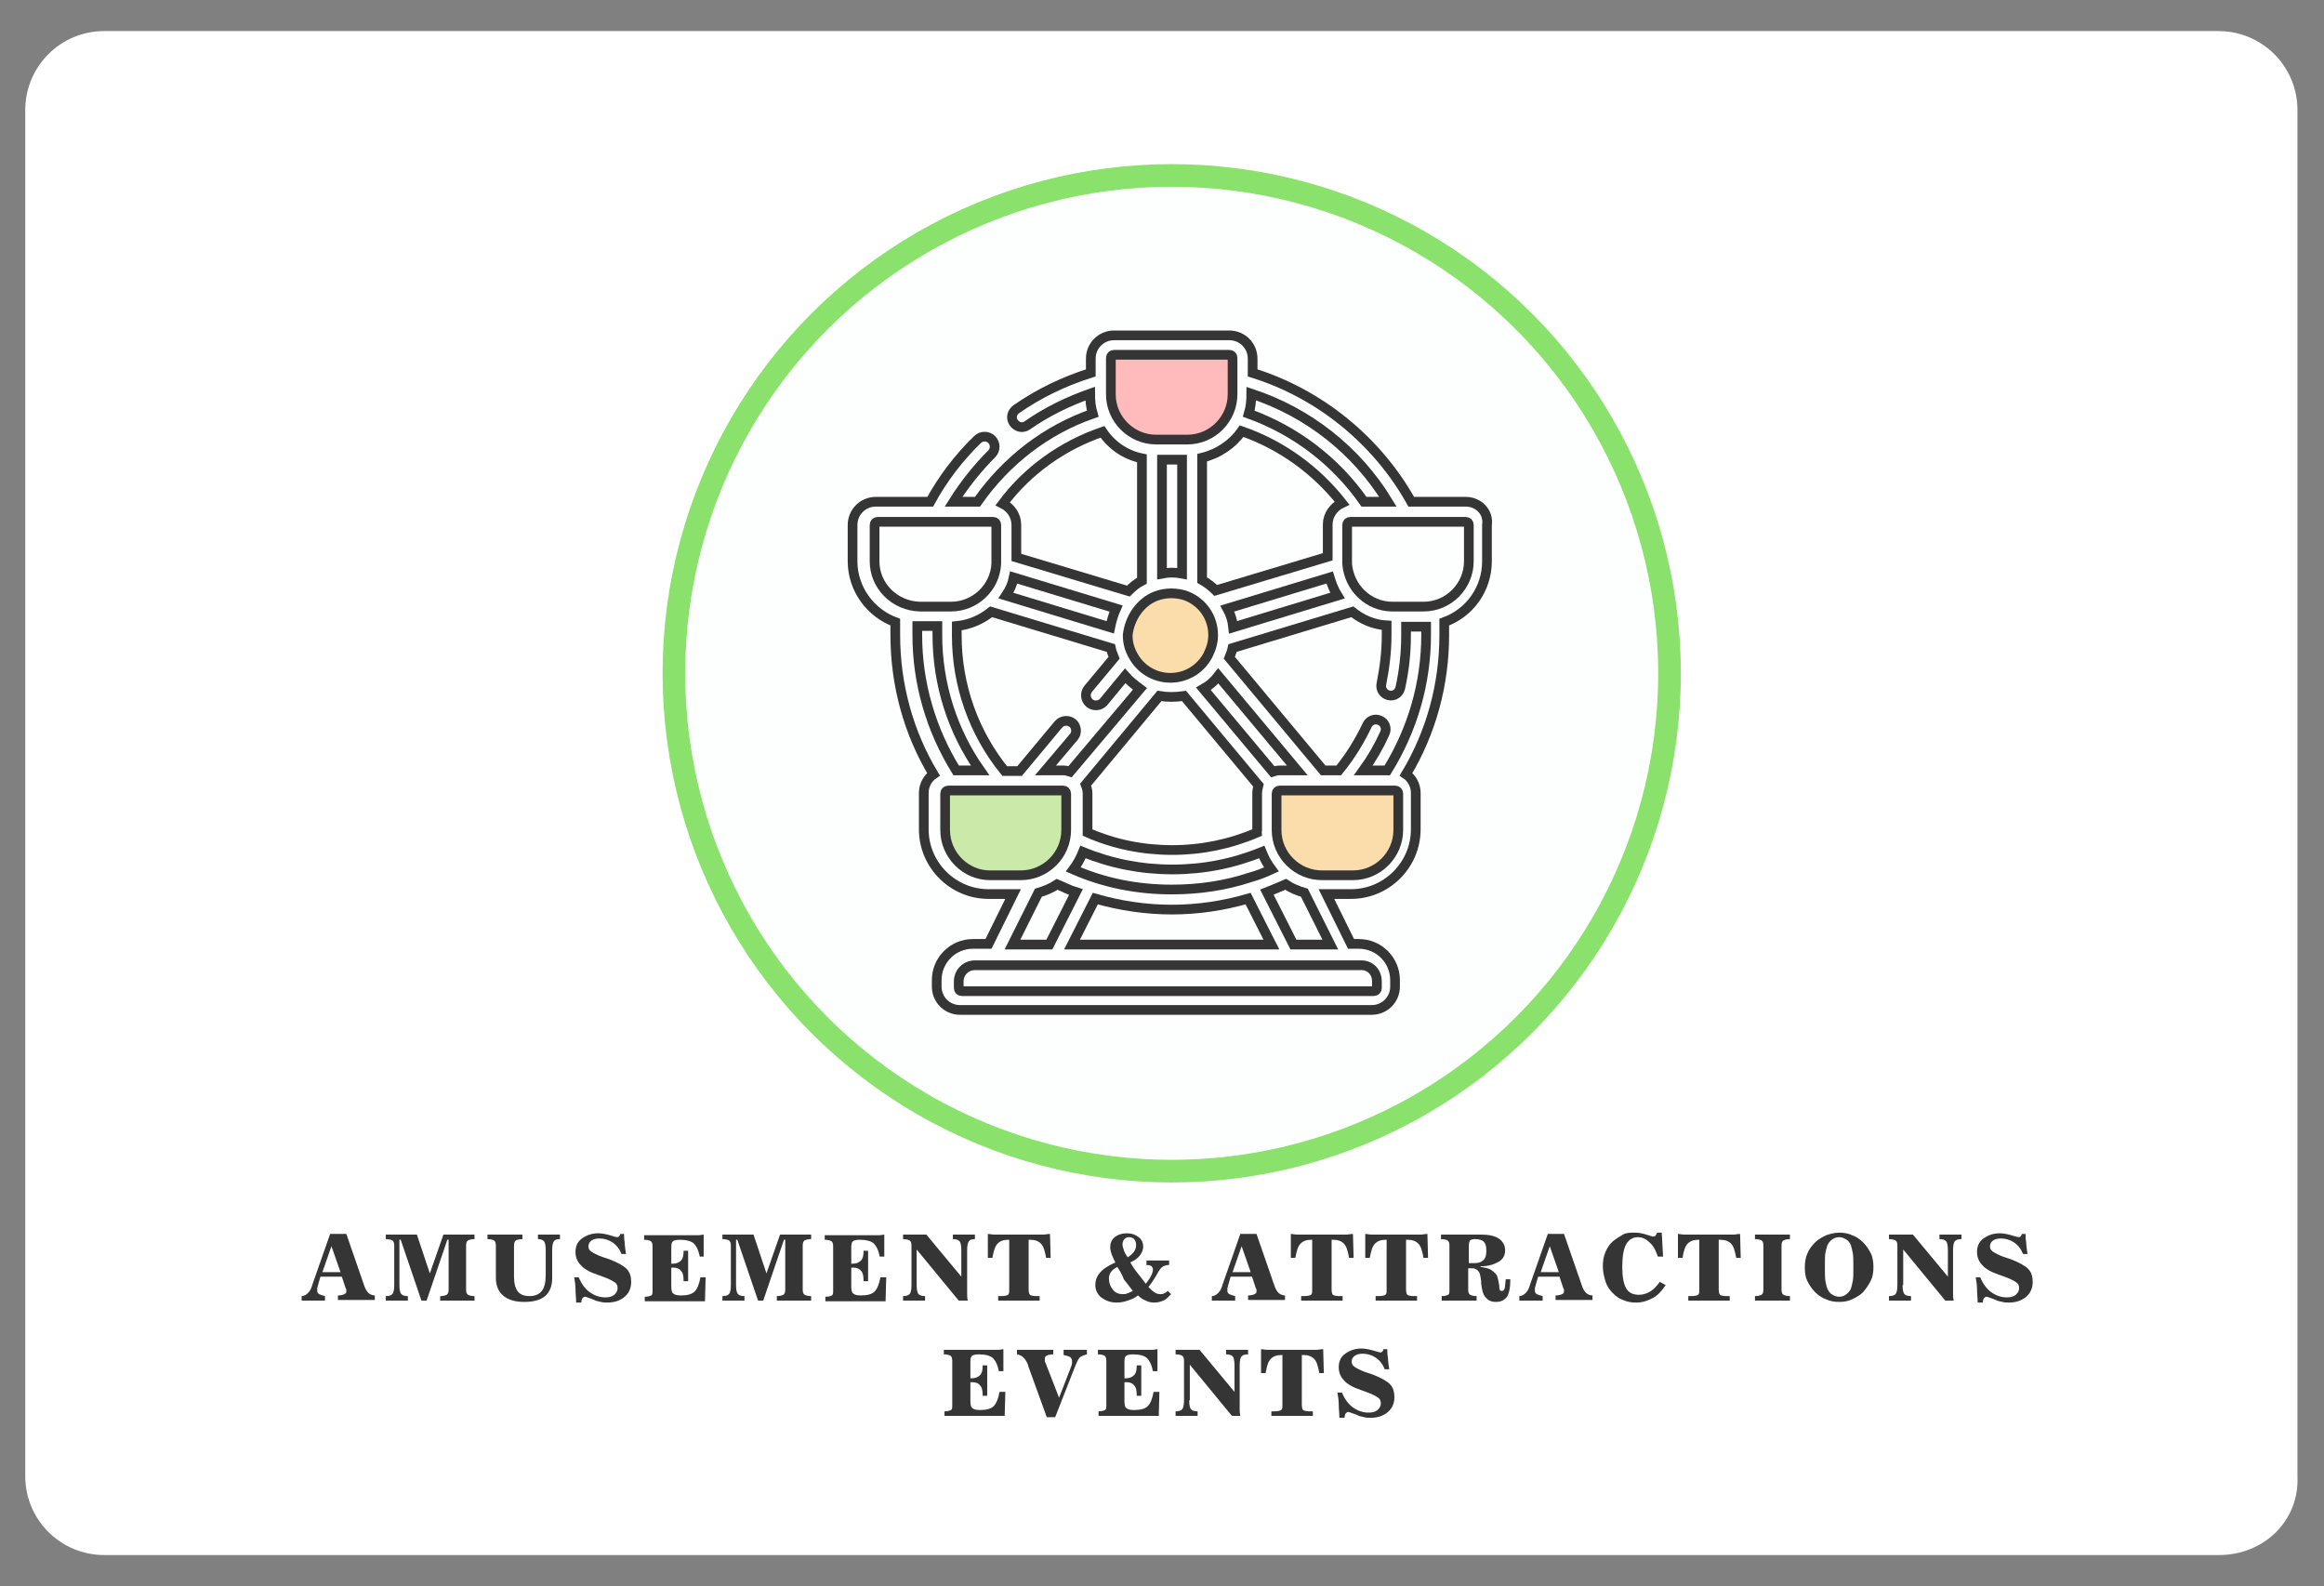 <?xml version="1.0" encoding="utf-8"?>
<!-- Generator: Adobe Illustrator 19.0.0, SVG Export Plug-In . SVG Version: 6.00 Build 0)  -->
<svg version="1.1" id="Layer_1" xmlns="http://www.w3.org/2000/svg" xmlns:xlink="http://www.w3.org/1999/xlink" x="0px" y="0px"
	 width="359px" height="245px" viewBox="-80.1 79.5 359 245" style="enable-background:new -80.1 79.5 359 245;"
	 xml:space="preserve">
<rect x="-80.1" y="79.5" width="359" height="245" fill="#808080" stroke="none"/>
<style type="text/css">
	.st0{fill:#FFFFFF;}
	.st1{fill:#FDFFFF;stroke:#8AE26D;stroke-width:3.5;}
	.st2{fill:#353535;}
	.st3{fill:none;stroke:#353535;stroke-width:1.5;stroke-miterlimit:10;}
	.st4{fill:#FADDAA;stroke:#353535;stroke-width:1.5;stroke-miterlimit:10;}
	.st5{fill:#FFBBBB;stroke:#353535;stroke-width:1.5;stroke-miterlimit:10;}
	.st6{fill:#CBE9A9;stroke:#353535;stroke-width:1.5;stroke-miterlimit:10;}
</style>
<path id="XMLID_64_" class="st0" d="M262.7,319.7H-64c-6.7,0-12.2-5.4-12.2-12.2V96.5c0-6.7,5.4-12.2,12.2-12.2h326.6
	c6.7,0,12.2,5.4,12.2,12.2v211.1C275.1,314.4,269.6,319.7,262.7,319.7z"/>
<circle id="Oval_1_" class="st1" cx="100.9" cy="183.5" r="76.9"/>
<g>
	<path class="st2" d="M-31,278.1c0,0.1-0.1,0.3-0.1,0.4c0,0.1,0,0.2,0,0.4c0,0.2,0.1,0.4,0.3,0.5c0.2,0.1,0.5,0.2,0.9,0.3v0.7h-3.6
		v-0.7c0.4,0,0.7-0.2,1-0.5c0.3-0.3,0.5-0.7,0.7-1.4l2.7-7.7h2.5l2.7,7.8c0.2,0.7,0.5,1.1,0.7,1.3c0.2,0.2,0.6,0.4,1,0.4v0.7h-5.7
		v-0.7c0.5,0,0.8-0.1,1-0.2c0.2-0.1,0.3-0.2,0.3-0.4c0-0.1,0-0.2,0-0.2c0-0.1,0-0.2-0.1-0.3l-0.6-1.8h-3.3L-31,278.1z M-30.3,276
		h2.8l-1.4-4L-30.3,276z"/>
	<path class="st2" d="M-18.4,278c0,0.7,0.1,1.2,0.3,1.4c0.2,0.2,0.5,0.3,1,0.3h0v0.7h-3.4v-0.7h0c0.5,0,0.8-0.1,1-0.3
		c0.2-0.2,0.3-0.7,0.3-1.4v-6.1c0-0.4-0.1-0.7-0.3-0.8c-0.2-0.1-0.5-0.2-1-0.2v-0.7h4.8l2,6l2.1-6h4.8v0.7c-0.5,0-0.8,0.1-1,0.2
		c-0.2,0.1-0.3,0.4-0.3,0.8v6.8c0,0.4,0.1,0.7,0.3,0.8c0.2,0.1,0.5,0.2,1,0.2v0.7h-5.3v-0.7c0.5,0,0.8-0.1,1-0.2
		c0.2-0.1,0.3-0.4,0.3-0.8V271h-0.2l-3.2,9.4H-15l-3.2-9.4h-0.2V278z"/>
	<path class="st2" d="M-3.5,271.9c0-0.4-0.1-0.7-0.3-0.8c-0.2-0.1-0.5-0.2-1-0.2v-0.7h5.4v0.7c-0.5,0-0.8,0.1-1,0.2
		c-0.2,0.1-0.3,0.4-0.3,0.8v4.8c0,1,0.2,1.8,0.6,2.3c0.4,0.5,1,0.7,1.8,0.7c0.9,0,1.5-0.3,1.9-0.8c0.4-0.5,0.6-1.3,0.6-2.5v-3.8
		c0-0.7-0.1-1.2-0.3-1.4c-0.2-0.2-0.5-0.3-0.9-0.3h0v-0.7h3.4v0.7h0c-0.5,0-0.8,0.1-0.9,0.3c-0.2,0.2-0.3,0.7-0.3,1.4v4.3
		c0,1.3-0.4,2.2-1.1,2.8c-0.7,0.6-1.8,0.9-3.2,0.9c-1.4,0-2.5-0.3-3.3-1s-1.1-1.6-1.1-2.8V271.9z"/>
	<path class="st2" d="M8.9,280.7c0-0.7-0.1-1.4-0.1-2.1c0-0.6-0.1-1.2-0.2-1.8h0.7c0.4,1,1,1.8,1.7,2.3c0.7,0.5,1.5,0.8,2.4,0.8
		c0.6,0,1-0.1,1.4-0.4c0.3-0.3,0.5-0.6,0.5-1c0-0.4-0.1-0.7-0.4-0.9c-0.3-0.2-0.8-0.5-1.6-0.8l-1.1-0.4c-1.2-0.4-2.1-0.9-2.6-1.5
		c-0.5-0.5-0.8-1.2-0.8-2c0-0.9,0.3-1.6,1-2.1s1.5-0.8,2.5-0.8c0.5,0,1.1,0.1,1.8,0.3c0.6,0.2,1,0.3,1.1,0.3c0.1,0,0.2,0,0.3-0.1
		c0.1-0.1,0.2-0.2,0.2-0.4l0.6,0c0,0.4,0,0.8,0.1,1.3c0,0.5,0.1,1.1,0.2,1.8h-0.7c-0.3-0.8-0.8-1.4-1.4-1.8c-0.6-0.4-1.3-0.6-2-0.6
		c-0.5,0-0.9,0.1-1.2,0.3c-0.3,0.2-0.5,0.5-0.5,0.9c0,0.3,0.1,0.6,0.4,0.8c0.3,0.2,0.8,0.5,1.6,0.8l1.2,0.4c1.3,0.5,2.2,1,2.7,1.5
		c0.5,0.5,0.7,1.2,0.7,2c0,0.9-0.3,1.7-1,2.3c-0.7,0.6-1.6,0.9-2.7,0.9c-0.3,0-0.6,0-1-0.1c-0.3-0.1-0.7-0.1-1-0.3
		c-0.2-0.1-0.5-0.2-0.8-0.3c-0.3-0.1-0.5-0.2-0.6-0.2c-0.2,0-0.3,0.1-0.4,0.2c-0.1,0.1-0.2,0.4-0.2,0.7H8.9z"/>
	<path class="st2" d="M28.9,276.8l-0.1,3.7h-9.3v-0.7c0.5,0,0.8-0.1,1-0.2c0.2-0.1,0.2-0.4,0.2-0.8v-6.8c0-0.4-0.1-0.7-0.3-0.8
		c-0.2-0.1-0.5-0.2-1-0.2v-0.7h7.4c0.4,0,0.7,0,1,0c0.3,0,0.6-0.1,0.8-0.1l0,3.4H28c-0.2-1-0.5-1.6-0.9-2c-0.4-0.4-1.2-0.6-2.2-0.6
		c-0.5,0-0.9,0.1-1,0.2c-0.2,0.1-0.3,0.4-0.3,0.9v2.6c0,0,0.1,0,0.1,0s0.1,0,0.1,0c0.6,0,1-0.2,1.3-0.5c0.3-0.3,0.4-0.8,0.4-1.5h0.7
		v4.7h-0.7c0-0.8-0.1-1.3-0.4-1.6c-0.2-0.3-0.6-0.5-1.2-0.5c-0.1,0-0.1,0-0.2,0c0,0-0.1,0-0.1,0v2.9c0,0.6,0.1,1,0.3,1.1
		c0.2,0.2,0.6,0.3,1.2,0.3c1,0,1.7-0.2,2.1-0.6c0.4-0.4,0.7-1.1,0.9-2.2H28.9z"/>
	<path class="st2" d="M33.6,278c0,0.7,0.1,1.2,0.3,1.4c0.2,0.2,0.5,0.3,1,0.3h0v0.7h-3.4v-0.7h0c0.5,0,0.8-0.1,1-0.3
		c0.2-0.2,0.3-0.7,0.3-1.4v-6.1c0-0.4-0.1-0.7-0.3-0.8c-0.2-0.1-0.5-0.2-1-0.2v-0.7h4.8l2,6l2.1-6h4.8v0.7c-0.5,0-0.8,0.1-1,0.2
		c-0.2,0.1-0.3,0.4-0.3,0.8v6.8c0,0.4,0.1,0.7,0.3,0.8c0.2,0.1,0.5,0.2,1,0.2v0.7h-5.3v-0.7c0.5,0,0.8-0.1,1-0.2
		c0.2-0.1,0.3-0.4,0.3-0.8V271h-0.2l-3.2,9.4H37l-3.2-9.4h-0.2V278z"/>
	<path class="st2" d="M56.8,276.8l-0.1,3.7h-9.3v-0.7c0.5,0,0.8-0.1,1-0.2c0.2-0.1,0.2-0.4,0.2-0.8v-6.8c0-0.4-0.1-0.7-0.3-0.8
		c-0.2-0.1-0.5-0.2-1-0.2v-0.7h7.4c0.4,0,0.7,0,1,0c0.3,0,0.6-0.1,0.8-0.1l0,3.4h-0.7c-0.2-1-0.5-1.6-0.9-2
		c-0.4-0.4-1.2-0.6-2.2-0.6c-0.5,0-0.9,0.1-1,0.2c-0.2,0.1-0.3,0.4-0.3,0.9v2.6c0,0,0.1,0,0.1,0s0.1,0,0.1,0c0.6,0,1-0.2,1.3-0.5
		c0.3-0.3,0.4-0.8,0.4-1.5h0.7v4.7h-0.7c0-0.8-0.1-1.3-0.4-1.6c-0.2-0.3-0.6-0.5-1.2-0.5c-0.1,0-0.1,0-0.2,0c0,0-0.1,0-0.1,0v2.9
		c0,0.6,0.1,1,0.3,1.1c0.2,0.2,0.6,0.3,1.2,0.3c1,0,1.7-0.2,2.1-0.6c0.4-0.4,0.7-1.1,0.9-2.2H56.8z"/>
	<path class="st2" d="M61.5,278c0,0.7,0.1,1.2,0.3,1.4c0.2,0.2,0.5,0.3,1,0.3h0v0.7h-3.4v-0.7h0c0.5,0,0.8-0.1,1-0.3
		s0.3-0.7,0.3-1.4v-6.1c0-0.4-0.1-0.7-0.3-0.8c-0.2-0.1-0.5-0.2-1-0.2v-0.7H63l5.4,6.5v-4.1c0-0.7-0.1-1.2-0.3-1.4
		c-0.2-0.2-0.5-0.3-1-0.3h0v-0.7h3.4v0.7h0c-0.5,0-0.8,0.1-0.9,0.3c-0.2,0.2-0.3,0.7-0.3,1.4v6.1c0,0.2,0,0.5,0,0.7
		c0,0.3,0,0.6,0.1,1H68l-6.5-7.9V278z"/>
	<path class="st2" d="M75.9,271h-0.2c-0.8,0-1.3,0.2-1.7,0.6c-0.4,0.4-0.6,1.1-0.8,2.2h-0.7l0-3.7c0.3,0,0.6,0.1,1,0.1
		c0.3,0,0.6,0,0.9,0h5.8c0.3,0,0.6,0,0.9,0c0.3,0,0.6-0.1,1-0.1l0.1,3.7h-0.7c-0.2-1.1-0.4-1.8-0.8-2.2c-0.4-0.4-0.9-0.6-1.7-0.6
		h-0.2v7.7c0,0.4,0.1,0.7,0.2,0.8s0.5,0.2,1,0.2h0.5v0.7h-6.4v-0.7h0.5c0.5,0,0.9-0.1,1-0.2c0.2-0.1,0.2-0.4,0.2-0.8V271z"/>
	<path class="st2" d="M95.7,279.6c-0.5,0.4-1,0.6-1.6,0.8c-0.6,0.2-1.1,0.3-1.7,0.3c-1,0-1.7-0.3-2.4-0.8c-0.6-0.5-0.9-1.2-0.9-1.9
		c0-0.7,0.2-1.3,0.7-1.9s1.3-1.1,2.4-1.6c-0.3-0.5-0.4-0.9-0.6-1.3c-0.1-0.4-0.2-0.7-0.2-1c0-0.7,0.2-1.2,0.7-1.6
		c0.5-0.4,1.1-0.6,1.9-0.6c0.7,0,1.3,0.2,1.8,0.6c0.5,0.4,0.7,0.9,0.7,1.5c0,0.4-0.2,0.9-0.5,1.3s-0.8,0.8-1.5,1.1
		c0.3,0.5,0.6,1,1,1.5s0.9,1.1,1.4,1.8c0.3-0.4,0.6-0.8,0.8-1.2c0.2-0.4,0.3-0.7,0.3-1c0-0.2-0.1-0.4-0.2-0.5
		c-0.1-0.1-0.4-0.2-0.8-0.2l0-0.7h3.5v0.7h-0.1c-0.3,0-0.6,0.1-0.8,0.2c-0.2,0.1-0.4,0.3-0.6,0.6c-0.1,0.1-0.2,0.3-0.3,0.5
		c-0.5,0.9-1,1.6-1.4,2.1c0.3,0.3,0.6,0.6,0.9,0.8s0.6,0.3,0.9,0.3c0.2,0,0.4,0,0.6-0.1c0.2-0.1,0.4-0.2,0.6-0.4l0.5,0.5
		c-0.4,0.4-0.7,0.8-1.2,1s-0.9,0.3-1.4,0.3c-0.5,0-0.9-0.1-1.3-0.3C96.4,280.2,96,279.9,95.7,279.6z M92.5,275.2
		c-0.4,0.2-0.8,0.5-1,0.8c-0.2,0.3-0.3,0.6-0.3,1c0,0.6,0.2,1.2,0.6,1.7s0.9,0.7,1.5,0.7c0.2,0,0.5,0,0.7-0.1
		c0.3-0.1,0.5-0.2,0.9-0.4c-0.5-0.6-0.9-1.2-1.4-1.8C93.3,276.5,92.9,275.8,92.5,275.2z M94.1,273.7c0.5-0.3,0.8-0.6,1-0.9
		c0.2-0.3,0.3-0.6,0.3-1c0-0.4-0.1-0.6-0.3-0.9c-0.2-0.2-0.5-0.3-0.8-0.3c-0.3,0-0.5,0.1-0.7,0.3s-0.3,0.5-0.3,0.8
		c0,0.3,0.1,0.6,0.2,0.9C93.6,272.9,93.8,273.3,94.1,273.7z"/>
	<path class="st2" d="M109.6,278.1c0,0.1-0.1,0.3-0.1,0.4c0,0.1,0,0.2,0,0.4c0,0.2,0.1,0.4,0.3,0.5c0.2,0.1,0.5,0.2,0.9,0.3v0.7
		h-3.6v-0.7c0.4,0,0.7-0.2,1-0.5c0.3-0.3,0.5-0.7,0.7-1.4l2.7-7.7h2.5l2.7,7.8c0.2,0.7,0.5,1.1,0.7,1.3c0.2,0.2,0.6,0.4,1,0.4v0.7
		h-5.7v-0.7c0.5,0,0.8-0.1,1-0.2c0.2-0.1,0.3-0.2,0.3-0.4c0-0.1,0-0.2,0-0.2c0-0.1,0-0.2-0.1-0.3l-0.6-1.8h-3.3L109.6,278.1z
		 M110.3,276h2.8l-1.4-4L110.3,276z"/>
	<path class="st2" d="M122.7,271h-0.2c-0.8,0-1.3,0.2-1.7,0.6s-0.6,1.1-0.8,2.2h-0.7l0-3.7c0.3,0,0.6,0.1,1,0.1c0.3,0,0.6,0,0.9,0
		h5.8c0.3,0,0.6,0,0.9,0c0.3,0,0.6-0.1,1-0.1l0.1,3.7h-0.7c-0.2-1.1-0.4-1.8-0.8-2.2s-0.9-0.6-1.7-0.6h-0.2v7.7
		c0,0.4,0.1,0.7,0.2,0.8s0.5,0.2,1,0.2h0.5v0.7h-6.4v-0.7h0.5c0.5,0,0.9-0.1,1-0.2c0.2-0.1,0.2-0.4,0.2-0.8V271z"/>
	<path class="st2" d="M134.3,271H134c-0.8,0-1.3,0.2-1.7,0.6s-0.6,1.1-0.8,2.2h-0.7l0-3.7c0.3,0,0.6,0.1,1,0.1c0.3,0,0.6,0,0.9,0
		h5.8c0.3,0,0.6,0,0.9,0c0.3,0,0.6-0.1,1-0.1l0.1,3.7h-0.7c-0.2-1.1-0.4-1.8-0.8-2.2s-0.9-0.6-1.7-0.6h-0.2v7.7
		c0,0.4,0.1,0.7,0.2,0.8s0.5,0.2,1,0.2h0.5v0.7h-6.4v-0.7h0.5c0.5,0,0.9-0.1,1-0.2c0.2-0.1,0.2-0.4,0.2-0.8V271z"/>
	<path class="st2" d="M148.7,270.2c1.2,0,2.1,0.2,2.7,0.6s1,1,1,1.8c0,0.8-0.3,1.4-1,1.8c-0.7,0.4-1.6,0.7-2.8,0.7l0,0.1
		c0.7,0.1,1.3,0.2,1.7,0.5c0.4,0.3,0.8,0.6,0.9,1c0.1,0.3,0.2,0.8,0.3,1.4c0,0.1,0,0.2,0,0.3c0,0.2,0.1,0.3,0.1,0.4
		c0.1,0.1,0.2,0.1,0.3,0.1c0.2,0,0.3-0.1,0.4-0.3c0.1-0.2,0.1-0.7,0.2-1.5l0.7,0v0.3c0,1.1-0.2,1.9-0.5,2.4
		c-0.4,0.5-0.9,0.8-1.7,0.8c-0.7,0-1.2-0.2-1.6-0.7c-0.4-0.4-0.6-1.2-0.7-2.2c0-0.1,0-0.2,0-0.3c-0.1-0.8-0.2-1.3-0.4-1.5
		c-0.1-0.2-0.3-0.3-0.5-0.4c-0.2-0.1-0.4-0.1-0.7-0.1h-0.4v3.3c0,0.4,0.1,0.7,0.3,0.8s0.5,0.2,1,0.2v0.7h-5.4v-0.7
		c0.5,0,0.8-0.1,1-0.2s0.2-0.4,0.2-0.8v-6.8c0-0.4-0.1-0.7-0.3-0.8c-0.2-0.1-0.5-0.2-1-0.2v-0.7H148.7z M146.8,274.6h1
		c0.6,0,1-0.2,1.3-0.5c0.3-0.3,0.4-0.8,0.4-1.4c0-0.7-0.1-1.1-0.4-1.4c-0.3-0.3-0.8-0.4-1.4-0.4c-0.3,0-0.6,0.1-0.7,0.2
		c-0.1,0.1-0.2,0.4-0.2,0.8V274.6z"/>
	<path class="st2" d="M157.1,278.1c0,0.1-0.1,0.3-0.1,0.4c0,0.1,0,0.2,0,0.4c0,0.2,0.1,0.4,0.3,0.5c0.2,0.1,0.5,0.2,0.9,0.3v0.7
		h-3.6v-0.7c0.4,0,0.7-0.2,1-0.5c0.3-0.3,0.5-0.7,0.7-1.4l2.7-7.7h2.5l2.7,7.8c0.2,0.7,0.5,1.1,0.7,1.3c0.2,0.2,0.6,0.4,1,0.4v0.7
		h-5.7v-0.7c0.5,0,0.8-0.1,1-0.2c0.2-0.1,0.3-0.2,0.3-0.4c0-0.1,0-0.2,0-0.2c0-0.1,0-0.2-0.1-0.3l-0.6-1.8h-3.3L157.1,278.1z
		 M157.9,276h2.8l-1.4-4L157.9,276z"/>
	<path class="st2" d="M177.2,278c-0.6,0.9-1.2,1.6-2,2c-0.7,0.4-1.6,0.7-2.5,0.7c-0.8,0-1.4-0.1-2.1-0.4c-0.6-0.2-1.1-0.6-1.6-1.1
		c-0.5-0.5-0.9-1.1-1.1-1.8c-0.2-0.7-0.4-1.4-0.4-2.3c0-0.8,0.1-1.5,0.4-2.2c0.3-0.7,0.7-1.3,1.2-1.7c0.5-0.4,1-0.7,1.5-1
		s1.2-0.3,1.8-0.3c0.6,0,1.2,0.1,1.8,0.3s1,0.3,1,0.3c0.2,0,0.3,0,0.4-0.1c0.1-0.1,0.2-0.3,0.3-0.5h0.7l0.2,3.7h-0.8
		c-0.3-0.9-0.7-1.7-1.3-2.2c-0.5-0.5-1.1-0.8-1.8-0.8c-0.8,0-1.4,0.4-1.8,1.1c-0.4,0.7-0.6,1.9-0.6,3.5c0,1.5,0.2,2.6,0.6,3.3
		c0.4,0.7,1.1,1,2,1c0.6,0,1.2-0.2,1.7-0.5c0.5-0.3,1-0.8,1.5-1.5L177.2,278z"/>
	<path class="st2" d="M182.5,271h-0.2c-0.8,0-1.3,0.2-1.7,0.6s-0.6,1.1-0.8,2.2h-0.7l0-3.7c0.3,0,0.6,0.1,1,0.1c0.3,0,0.6,0,0.9,0
		h5.8c0.3,0,0.6,0,0.9,0c0.3,0,0.6-0.1,1-0.1l0.1,3.7h-0.7c-0.2-1.1-0.4-1.8-0.8-2.2s-0.9-0.6-1.7-0.6h-0.2v7.7
		c0,0.4,0.1,0.7,0.2,0.8s0.5,0.2,1,0.2h0.5v0.7h-6.4v-0.7h0.5c0.5,0,0.9-0.1,1-0.2c0.2-0.1,0.2-0.4,0.2-0.8V271z"/>
	<path class="st2" d="M191,280.4v-0.7c0.5,0,0.8-0.1,1-0.2c0.2-0.1,0.3-0.4,0.3-0.8v-6.8c0-0.4-0.1-0.7-0.3-0.8
		c-0.2-0.1-0.5-0.2-1-0.2v-0.7h5.4v0.7c-0.5,0-0.8,0.1-1,0.2c-0.2,0.1-0.3,0.4-0.3,0.8v6.8c0,0.4,0.1,0.7,0.3,0.8
		c0.2,0.1,0.5,0.2,1,0.2v0.7H191z"/>
	<path class="st2" d="M198.7,275.3c0-0.8,0.1-1.5,0.4-2.2c0.3-0.7,0.7-1.2,1.2-1.7c0.5-0.5,1.1-0.8,1.7-1.1c0.6-0.2,1.3-0.4,2-0.4
		c0.7,0,1.4,0.1,2,0.4c0.6,0.2,1.2,0.6,1.7,1.1c0.5,0.5,0.9,1.1,1.2,1.7s0.4,1.4,0.4,2.1c0,0.8-0.1,1.5-0.4,2.1s-0.7,1.2-1.2,1.8
		c-0.5,0.5-1.1,0.8-1.7,1.1s-1.3,0.4-2,0.4c-0.7,0-1.4-0.1-2-0.4c-0.6-0.2-1.2-0.6-1.7-1.1c-0.5-0.5-0.9-1.1-1.2-1.7
		C198.8,276.8,198.7,276.1,198.7,275.3z M206.2,275.3c0-1,0-1.8-0.1-2.3s-0.2-0.9-0.3-1.2c-0.2-0.4-0.4-0.7-0.8-0.9
		c-0.3-0.2-0.7-0.3-1-0.3s-0.7,0.1-1,0.3c-0.3,0.2-0.6,0.5-0.8,0.9c-0.1,0.3-0.2,0.7-0.3,1.1s-0.1,1.2-0.1,2.3s0,1.8,0.1,2.3
		c0.1,0.5,0.2,0.9,0.3,1.1c0.2,0.4,0.4,0.7,0.8,0.9c0.3,0.2,0.7,0.3,1,0.3c0.4,0,0.7-0.1,1-0.3c0.3-0.2,0.6-0.5,0.8-0.9
		c0.1-0.3,0.2-0.7,0.3-1.2S206.2,276.3,206.2,275.3z"/>
	<path class="st2" d="M213.8,278c0,0.7,0.1,1.2,0.3,1.4s0.5,0.3,1,0.3h0v0.7h-3.4v-0.7h0c0.5,0,0.8-0.1,1-0.3
		c0.2-0.2,0.3-0.7,0.3-1.4v-6.1c0-0.4-0.1-0.7-0.3-0.8c-0.2-0.1-0.5-0.2-1-0.2v-0.7h3.7l5.4,6.5v-4.1c0-0.7-0.1-1.2-0.3-1.4
		c-0.2-0.2-0.5-0.3-1-0.3h0v-0.7h3.4v0.7h0c-0.5,0-0.8,0.1-1,0.3c-0.2,0.2-0.3,0.7-0.3,1.4v6.1c0,0.2,0,0.5,0,0.7c0,0.3,0,0.6,0.1,1
		h-1.3l-6.5-7.9V278z"/>
	<path class="st2" d="M225.4,280.7c0-0.7-0.1-1.4-0.1-2.1c0-0.6-0.1-1.2-0.2-1.8h0.7c0.4,1,1,1.8,1.7,2.3c0.7,0.5,1.5,0.8,2.4,0.8
		c0.6,0,1-0.1,1.4-0.4c0.3-0.3,0.5-0.6,0.5-1c0-0.4-0.1-0.7-0.4-0.9c-0.3-0.2-0.8-0.5-1.6-0.8l-1.1-0.4c-1.2-0.4-2.1-0.9-2.6-1.5
		c-0.5-0.5-0.8-1.2-0.8-2c0-0.9,0.3-1.6,1-2.1s1.5-0.8,2.5-0.8c0.5,0,1.1,0.1,1.8,0.3s1,0.3,1.1,0.3c0.1,0,0.2,0,0.3-0.1
		c0.1-0.1,0.2-0.2,0.2-0.4l0.6,0c0,0.4,0,0.8,0.1,1.3c0,0.5,0.1,1.1,0.2,1.8h-0.7c-0.3-0.8-0.8-1.4-1.4-1.8c-0.6-0.4-1.3-0.6-2-0.6
		c-0.5,0-0.9,0.1-1.2,0.3s-0.5,0.5-0.5,0.9c0,0.3,0.1,0.6,0.4,0.8c0.3,0.2,0.8,0.5,1.6,0.8l1.2,0.4c1.3,0.5,2.2,1,2.7,1.5
		c0.5,0.5,0.7,1.2,0.7,2c0,0.9-0.3,1.7-1,2.3c-0.7,0.6-1.6,0.9-2.7,0.9c-0.3,0-0.6,0-1-0.1c-0.3-0.1-0.7-0.1-1-0.3
		c-0.2-0.1-0.5-0.2-0.8-0.3c-0.3-0.1-0.5-0.2-0.6-0.2c-0.2,0-0.3,0.1-0.4,0.2c-0.1,0.1-0.2,0.4-0.2,0.7H225.4z"/>
	<path class="st2" d="M75.2,294.5l-0.1,3.7h-9.3v-0.7c0.5,0,0.8-0.1,1-0.2c0.2-0.1,0.2-0.4,0.2-0.8v-6.8c0-0.4-0.1-0.7-0.3-0.8
		c-0.2-0.1-0.5-0.2-1-0.2V288h7.4c0.4,0,0.7,0,1,0c0.3,0,0.6-0.1,0.8-0.1l0,3.4h-0.7c-0.2-1-0.5-1.6-0.9-2c-0.4-0.4-1.2-0.6-2.2-0.6
		c-0.5,0-0.9,0.1-1,0.2c-0.2,0.1-0.3,0.4-0.3,0.9v2.6c0,0,0.1,0,0.1,0s0.1,0,0.1,0c0.6,0,1-0.2,1.3-0.5c0.3-0.3,0.4-0.8,0.4-1.5h0.7
		v4.7h-0.7c0-0.8-0.1-1.3-0.4-1.6c-0.2-0.3-0.6-0.5-1.2-0.5c-0.1,0-0.1,0-0.2,0c0,0-0.1,0-0.1,0v2.9c0,0.6,0.1,1,0.3,1.1
		c0.2,0.2,0.6,0.3,1.2,0.3c1,0,1.7-0.2,2.1-0.6c0.4-0.4,0.7-1.1,0.9-2.2H75.2z"/>
	<path class="st2" d="M78.7,290.4c0,0,0-0.1,0-0.1c-0.4-1-1-1.5-1.7-1.6V288h5.6v0.7c-0.5,0-0.8,0.1-1,0.2s-0.3,0.2-0.3,0.5
		c0,0.1,0,0.2,0,0.3c0,0.1,0,0.2,0.1,0.3l2.1,5.4l1.9-4.9c0-0.1,0.1-0.3,0.1-0.4c0-0.1,0-0.3,0-0.4c0-0.2-0.1-0.4-0.3-0.6
		c-0.2-0.1-0.5-0.2-1-0.3V288h3.6v0.7c-0.4,0.1-0.7,0.2-1,0.4s-0.5,0.7-0.8,1.4l-3.1,7.9h-1.3L78.7,290.4z"/>
	<path class="st2" d="M99,294.5l-0.1,3.7h-9.3v-0.7c0.5,0,0.8-0.1,1-0.2c0.2-0.1,0.2-0.4,0.2-0.8v-6.8c0-0.4-0.1-0.7-0.3-0.8
		c-0.2-0.1-0.5-0.2-1-0.2V288h7.4c0.4,0,0.7,0,1,0c0.3,0,0.6-0.1,0.8-0.1l0,3.4h-0.7c-0.2-1-0.5-1.6-0.9-2c-0.4-0.4-1.2-0.6-2.2-0.6
		c-0.5,0-0.9,0.1-1,0.2c-0.2,0.1-0.3,0.4-0.3,0.9v2.6c0,0,0.1,0,0.1,0s0.1,0,0.1,0c0.6,0,1-0.2,1.3-0.5c0.3-0.3,0.4-0.8,0.4-1.5h0.7
		v4.7h-0.7c0-0.8-0.1-1.3-0.4-1.6c-0.2-0.3-0.6-0.5-1.2-0.5c-0.1,0-0.1,0-0.2,0c0,0-0.1,0-0.1,0v2.9c0,0.6,0.1,1,0.3,1.1
		c0.2,0.2,0.6,0.3,1.2,0.3c1,0,1.7-0.2,2.1-0.6c0.4-0.4,0.7-1.1,0.9-2.2H99z"/>
	<path class="st2" d="M103.6,295.8c0,0.7,0.1,1.2,0.3,1.4s0.5,0.3,1,0.3h0v0.7h-3.4v-0.7h0c0.5,0,0.8-0.1,1-0.3
		c0.2-0.2,0.3-0.7,0.3-1.4v-6.1c0-0.4-0.1-0.7-0.3-0.8c-0.2-0.1-0.5-0.2-1-0.2V288h3.7l5.4,6.5v-4.1c0-0.7-0.1-1.2-0.3-1.4
		c-0.2-0.2-0.5-0.3-1-0.3h0V288h3.4v0.7h0c-0.5,0-0.8,0.1-1,0.3c-0.2,0.2-0.3,0.7-0.3,1.4v6.1c0,0.2,0,0.5,0,0.7c0,0.3,0,0.6,0.1,1
		h-1.3l-6.5-7.9V295.8z"/>
	<path class="st2" d="M118.1,288.8h-0.2c-0.8,0-1.3,0.2-1.7,0.6s-0.6,1.1-0.8,2.2h-0.7l0-3.7c0.3,0,0.6,0.1,1,0.1c0.3,0,0.6,0,0.9,0
		h5.8c0.3,0,0.6,0,0.9,0c0.3,0,0.6-0.1,1-0.1l0.1,3.7h-0.7c-0.2-1.1-0.4-1.8-0.8-2.2s-0.9-0.6-1.7-0.6h-0.2v7.7
		c0,0.4,0.1,0.7,0.2,0.8s0.5,0.2,1,0.2h0.5v0.7h-6.4v-0.7h0.5c0.5,0,0.9-0.1,1-0.2c0.2-0.1,0.2-0.4,0.2-0.8V288.8z"/>
	<path class="st2" d="M126.8,298.5c0-0.7-0.1-1.4-0.1-2.1c0-0.6-0.1-1.2-0.2-1.8h0.7c0.4,1,1,1.8,1.7,2.3c0.7,0.5,1.5,0.8,2.4,0.8
		c0.6,0,1-0.1,1.4-0.4c0.3-0.3,0.5-0.6,0.5-1c0-0.4-0.1-0.7-0.4-0.9c-0.3-0.2-0.8-0.5-1.6-0.8l-1.1-0.4c-1.2-0.4-2.1-0.9-2.6-1.5
		c-0.5-0.5-0.8-1.2-0.8-2c0-0.9,0.3-1.6,1-2.1s1.5-0.8,2.5-0.8c0.5,0,1.1,0.1,1.8,0.3s1,0.3,1.1,0.3c0.1,0,0.2,0,0.3-0.1
		c0.1-0.1,0.2-0.2,0.2-0.4l0.6,0c0,0.4,0,0.8,0.1,1.3c0,0.5,0.1,1.1,0.2,1.8h-0.7c-0.3-0.8-0.8-1.4-1.4-1.8c-0.6-0.4-1.3-0.6-2-0.6
		c-0.5,0-0.9,0.1-1.2,0.3s-0.5,0.5-0.5,0.9c0,0.3,0.1,0.6,0.4,0.8c0.3,0.2,0.8,0.5,1.6,0.8l1.2,0.4c1.3,0.5,2.2,1,2.7,1.5
		c0.5,0.5,0.7,1.2,0.7,2c0,0.9-0.3,1.7-1,2.3c-0.7,0.6-1.6,0.9-2.7,0.9c-0.3,0-0.6,0-1-0.1c-0.3-0.1-0.7-0.1-1-0.3
		c-0.2-0.1-0.5-0.2-0.8-0.3c-0.3-0.1-0.5-0.2-0.6-0.2c-0.2,0-0.3,0.1-0.4,0.2c-0.1,0.1-0.2,0.4-0.2,0.7H126.8z"/>
</g>
<path class="st3" d="M146.3,157h-8.4c-5.3-9.5-14.2-16.7-24.5-19.9v-2.2c0-2-1.6-3.6-3.6-3.6H92c-2,0-3.6,1.6-3.6,3.6v2.2
	c-4.1,1.3-7.9,3.1-11.5,5.6c-0.7,0.5-0.9,1.4-0.4,2.1c0.5,0.7,1.4,0.9,2.1,0.4c3-2.1,6.3-3.7,9.7-4.9c0,1.1,0.1,2.1,0.4,3.1
	c-7.2,2.5-13.4,7.3-17.8,13.6h-3.7c1.7-2.7,3.7-5.2,5.9-7.4c0.6-0.6,0.6-1.6,0-2.2c-0.6-0.6-1.6-0.6-2.2,0c-2.9,2.8-5.4,6.1-7.3,9.6
	h-8.4c-2,0-3.6,1.6-3.6,3.6v5.6c0,4.3,2.8,8,6.6,9.4c0,0.7,0,1.3,0,2c0,7.6,2,15,5.9,21.5c-0.9,0.6-1.5,1.7-1.5,2.9v5.6
	c0,5.5,4.5,10,10,10h3.8l-3.8,7.7h-2.4c-3.1,0-5.6,2.5-5.6,5.6v1c0,2,1.6,3.6,3.6,3.6h63.6c2,0,3.6-1.6,3.6-3.6v-1
	c0-3.1-2.5-5.6-5.6-5.6h-1.2l-3.8-7.7h3.8c5.5,0,10-4.5,10-10v-5.6c0-1.2-0.6-2.3-1.5-2.9c3.9-6.5,5.9-13.9,5.9-21.5
	c0-0.7,0-1.3,0-2c3.9-1.4,6.6-5.1,6.6-9.4v-5.6C149.9,158.6,148.3,157,146.3,157L146.3,157z"/>
<path class="st3" d="M134.3,157h-3.7c-4.4-6.3-10.6-11-17.8-13.6c0.3-1,0.4-2,0.4-3.1C122,143.2,129.5,149.1,134.3,157L134.3,157z"
	/>
<path class="st3" d="M110.4,176.4c-0.1-1-0.4-2-0.9-2.9l15.8-4.8c0.3,1,0.7,2,1.2,2.8L110.4,176.4z"/>
<path class="st3" d="M100.9,220c4.1,0,8-0.6,11.8-1.7l3.6,7.1H85.5l3.6-7.1C92.9,219.4,96.9,220,100.9,220z"/>
<path class="st3" d="M113.1,215c-3.9,1.3-8,1.9-12.2,1.9c-5.3,0-10.4-1-15.2-3.1c0.6-0.8,1.1-1.7,1.5-2.7c4.4,1.8,9,2.7,13.8,2.7
	c4.8,0,9.4-0.9,13.8-2.7c0.4,1,0.9,1.9,1.5,2.7C115.2,214.3,114.2,214.7,113.1,215z"/>
<path class="st3" d="M85.6,191.2c-0.6-0.5-1.6-0.5-2.2,0.2l-6,7.2h-2.3c-4.8-5.9-7.4-13.3-7.4-20.9c0-0.5,0-1,0-1.5
	c2-0.2,3.8-1,5.3-2.2l18.5,5.6c0.1,0.5,0.3,1,0.5,1.5l-4,4.8c-0.5,0.6-0.5,1.6,0.2,2.2c0.6,0.5,1.6,0.5,2.2-0.2l3.3-4
	c0.7,0.8,1.5,1.4,2.3,2l-10.8,12.8c-0.3-0.1-0.7-0.2-1-0.2h-2.8l4.4-5.2C86.3,192.7,86.2,191.7,85.6,191.2L85.6,191.2z"/>
<path class="st3" d="M76.5,168.7l15.8,4.8c-0.4,0.9-0.7,1.9-0.9,2.9l-16.1-4.9C75.9,170.6,76.3,169.7,76.5,168.7z"/>
<path class="st3" d="M99.4,150.5h3.1v17.6c-1-0.2-2.1-0.2-3.1,0V150.5z"/>
<path class="st4" d="M98.4,171.6c1.5-0.6,3.4-0.6,4.9,0c2.4,1,4,3.3,4,6c0,1.1-0.3,2.1-0.8,3.1c0,0,0,0,0,0
	c-1.1,2.1-3.3,3.5-5.8,3.5c-2.5,0-4.7-1.4-5.8-3.5c0,0,0,0,0,0c-0.5-0.9-0.8-1.9-0.8-3.1C94.4,174.9,96.1,172.5,98.4,171.6
	L98.4,171.6z"/>
<path class="st3" d="M114.1,208.1c-4.2,1.8-8.6,2.7-13.1,2.7c-4.6,0-9-0.9-13.1-2.7c0-0.1,0-0.3,0-0.4v-5.6c0-0.5-0.1-0.9-0.3-1.4
	L99,187c1.2,0.2,2.5,0.2,3.8,0l11.5,13.8c-0.1,0.4-0.2,0.8-0.2,1.3v5.6C114,207.9,114.1,208,114.1,208.1L114.1,208.1z"/>
<path class="st3" d="M117.6,198.5c-0.4,0-0.8,0.1-1.1,0.2l-10.7-12.8c0.9-0.5,1.7-1.2,2.3-2l12.2,14.6H117.6z"/>
<path class="st3" d="M125,160.5v5l-17.3,5.2c-0.6-0.6-1.4-1.2-2.1-1.6v-18.9c2.5-0.6,4.7-2.1,6.1-4.1c6.1,2.1,11.5,6,15.5,11.1
	C125.9,157.8,125,159.1,125,160.5L125,160.5z"/>
<path class="st5" d="M91.5,134.8c0-0.3,0.2-0.5,0.5-0.5h17.8c0.3,0,0.5,0.2,0.5,0.5v5.6c0,3.8-3.1,7-7,7h-4.8c-3.8,0-7-3.1-7-7
	L91.5,134.8z"/>
<path class="st3" d="M90.2,146.2c1.4,2.1,3.6,3.6,6.1,4.1v18.9c-0.8,0.4-1.5,1-2.1,1.6l-17.3-5.2v-5c0-1.5-0.9-2.7-2.1-3.3
	C78.7,152.1,84.1,148.3,90.2,146.2L90.2,146.2z"/>
<path class="st3" d="M55,166.2v-5.6c0-0.3,0.2-0.5,0.5-0.5h17.8c0.3,0,0.5,0.2,0.5,0.5c0,0.4,0,5.8,0,6c-0.2,3.7-3.3,6.6-7,6.6H62
	C58.1,173.1,55,170,55,166.2z"/>
<path class="st3" d="M61.6,176.2c0.1,0,2.8,0,3.1,0c0,0.5,0,0.9,0,1.4c0,7.5,2.3,14.8,6.6,20.9h-3.7c-3.9-6.3-6-13.5-6-20.9
	C61.6,177.1,61.6,176.7,61.6,176.2L61.6,176.2z"/>
<path class="st6" d="M65.9,207.7v-5.6c0-0.3,0.2-0.5,0.5-0.5h0.3c0,0,0,0,0,0c0,0,0,0,0,0h7.6c0,0,0,0,0,0c0,0,0,0,0,0h9.8
	c0.3,0,0.5,0.2,0.5,0.5v5.6c0,3.9-3.2,7-7,7h-4.8C69.1,214.7,65.9,211.6,65.9,207.7z"/>
<path class="st3" d="M80.3,217.4c1-0.3,2-0.7,2.9-1.3c1,0.4,1.9,0.9,2.9,1.2l-4.1,8.1h-5.7L80.3,217.4z"/>
<path class="st3" d="M132.6,231.1v1c0,0.3-0.2,0.5-0.5,0.5H68.5c-0.3,0-0.5-0.2-0.5-0.5v-1c0-1.4,1.1-2.5,2.5-2.5h59.5
	C131.5,228.5,132.6,229.6,132.6,231.1z"/>
<path class="st3" d="M119.7,225.4l-4.1-8.1c1-0.4,2-0.8,2.9-1.2c0.9,0.6,1.9,1,2.9,1.3l4,8H119.7z"/>
<path class="st4" d="M135.9,207.7c0,3.8-3.1,7-7,7h-4.8c-3.8,0-7-3.1-7-7v-5.6c0-0.3,0.2-0.5,0.5-0.5h9.8h8c0.3,0,0.5,0.2,0.5,0.5
	V207.7z"/>
<path class="st3" d="M140.2,177.6c0,7.4-2.1,14.6-6,20.9h-3.7c1.3-1.8,2.4-3.7,3.3-5.7c0.4-0.8,0-1.7-0.7-2c-0.8-0.4-1.7,0-2,0.7
	c-1.2,2.5-2.6,4.8-4.4,7h-2.4l-14.5-17.4c0.2-0.5,0.4-1,0.5-1.5l18.5-5.6c1.5,1.2,3.3,2,5.3,2.1c0,0.5,0,1,0,1.5
	c0,2.5-0.3,5-0.8,7.5c-0.2,0.8,0.3,1.6,1.1,1.8c0.8,0.2,1.6-0.3,1.8-1.1c0.6-2.7,0.9-5.4,0.9-8.1c0-0.5,0-0.9,0-1.4
	c0.2,0,2.9,0,3.1,0C140.2,176.7,140.2,177.1,140.2,177.6L140.2,177.6z"/>
<path class="st3" d="M146.8,166.2c0,3.8-3.1,7-7,7H135c-3.7,0-6.7-2.9-7-6.6c0-0.1,0-0.3,0-0.4v-5.6c0-0.3,0.2-0.5,0.5-0.5h8.5
	c0,0,0,0,0,0s0,0,0,0h9.3c0.3,0,0.5,0.2,0.5,0.5V166.2z"/>
</svg>

